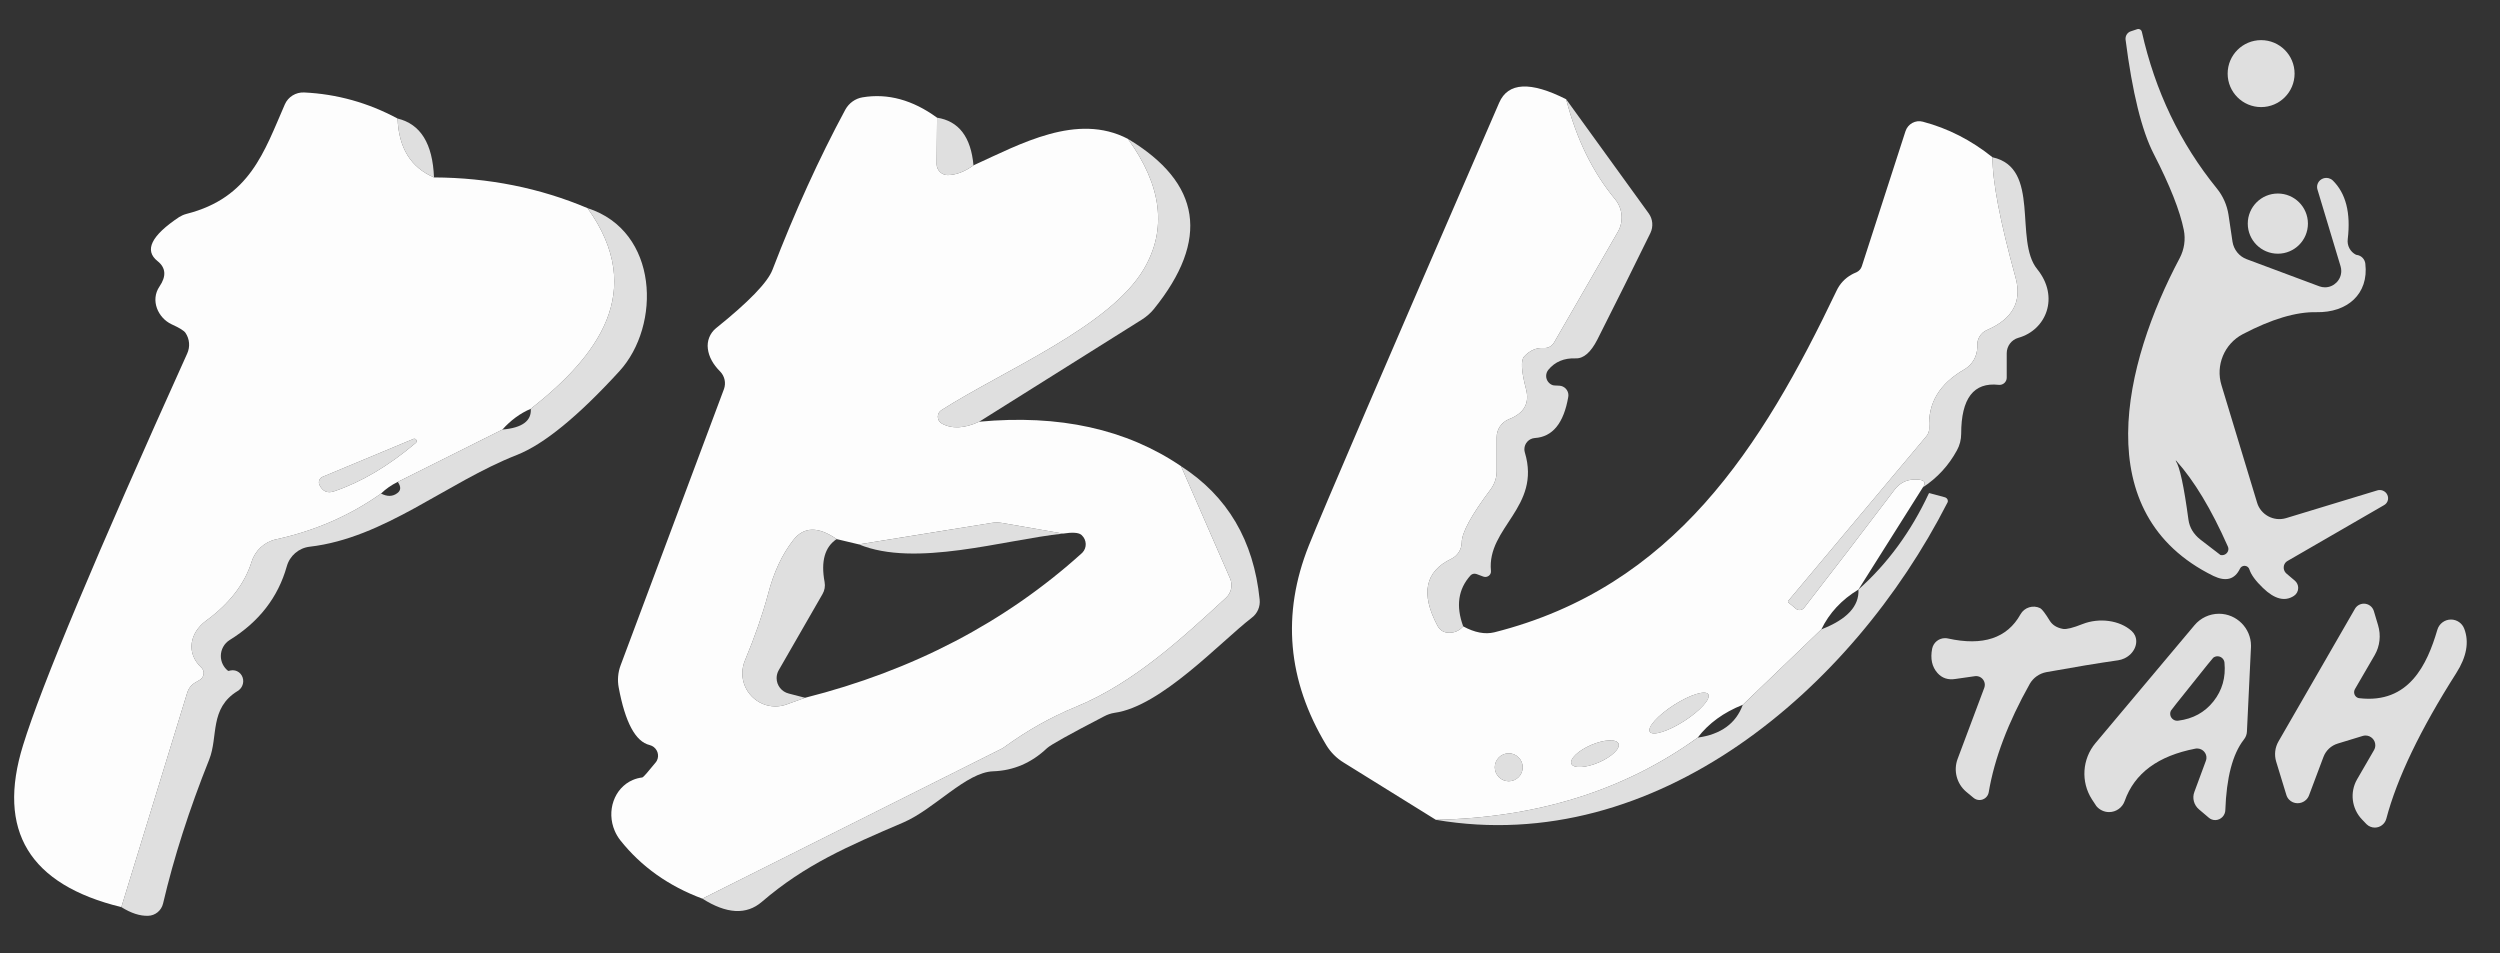 <?xml version="1.0" encoding="UTF-8" standalone="no"?>
<!DOCTYPE svg PUBLIC "-//W3C//DTD SVG 1.1//EN" "http://www.w3.org/Graphics/SVG/1.1/DTD/svg11.dtd">
<svg width="100%" height="100%" viewBox="0 0 118 45" version="1.1" xmlns="http://www.w3.org/2000/svg" xmlns:xlink="http://www.w3.org/1999/xlink" xml:space="preserve" xmlns:serif="http://www.serif.com/" style="fill-rule:evenodd;clip-rule:evenodd;stroke-linejoin:round;stroke-miterlimit:2;">
    <rect x="0" y="0" width="118" height="45" fill="#333333" stroke="none"/>
    <g id="Logo" transform="matrix(1.015,0,0,1.056,-18.617,-22.254)">
        <rect x="18.337" y="21.064" width="115.351" height="41.857" style="fill:none;"/>
        <g transform="matrix(0.985,0,0,0.947,1.369,2.422)">
            <path d="M122.98,46.54C122.733,47.047 122.317,47.16 121.73,46.88C115.76,43.95 117.49,36.86 120.14,31.87C120.353,31.463 120.42,30.996 120.33,30.55C120.15,29.65 119.677,28.453 118.91,26.96C118.343,25.86 117.9,24.06 117.58,21.56C117.563,21.382 117.673,21.217 117.84,21.17L118.14,21.07C118.154,21.066 118.169,21.064 118.184,21.064C118.264,21.064 118.334,21.121 118.35,21.2C118.977,23.993 120.157,26.457 121.89,28.59C122.178,28.943 122.368,29.371 122.44,29.83L122.63,31.11C122.691,31.486 122.948,31.8 123.3,31.93L126.73,33.21C126.815,33.241 126.904,33.257 126.994,33.257C127.417,33.257 127.764,32.909 127.764,32.487C127.764,32.41 127.753,32.333 127.73,32.26L126.64,28.64C126.618,28.568 126.616,28.491 126.634,28.418C126.691,28.189 126.93,28.048 127.164,28.105C127.237,28.123 127.305,28.159 127.36,28.21C127.98,28.817 128.217,29.74 128.07,30.98C128.029,31.284 128.186,31.582 128.46,31.72C128.467,31.72 128.483,31.723 128.51,31.73C128.715,31.761 128.876,31.93 128.9,32.14C129.07,33.57 128.05,34.46 126.59,34.43C125.63,34.41 124.47,34.757 123.11,35.47C122.243,35.925 121.82,36.944 122.11,37.88L123.79,43.42C123.79,43.42 123.79,43.421 123.79,43.421C123.961,43.994 124.578,44.324 125.156,44.151C125.157,44.151 125.159,44.15 125.16,44.15L129.47,42.84C129.554,42.815 129.644,42.82 129.726,42.852C129.925,42.93 130.026,43.154 129.95,43.348C129.918,43.43 129.858,43.498 129.78,43.54L125.23,46.17C125.209,46.181 125.19,46.194 125.172,46.209C125.021,46.336 125.004,46.569 125.134,46.724C125.148,46.741 125.164,46.756 125.18,46.77L125.57,47.1C125.672,47.185 125.731,47.312 125.731,47.445C125.731,47.596 125.656,47.737 125.53,47.82C125.103,48.1 124.617,47.977 124.07,47.45C123.723,47.117 123.51,46.827 123.43,46.58C123.402,46.475 123.307,46.401 123.198,46.401C123.104,46.401 123.019,46.455 122.98,46.54ZM122.41,45.49C121.63,43.73 120.817,42.38 119.97,41.44C119.968,41.436 119.964,41.434 119.96,41.434C119.954,41.434 119.949,41.439 119.949,41.445C119.949,41.447 119.949,41.448 119.95,41.45C120.137,41.717 120.337,42.643 120.55,44.23C120.603,44.597 120.79,44.907 121.11,45.16C121.737,45.64 122.053,45.883 122.06,45.89C122.092,45.898 122.125,45.901 122.158,45.898C122.322,45.886 122.447,45.745 122.435,45.587C122.432,45.553 122.424,45.521 122.41,45.49Z" style="fill:rgb(223,223,223);fill-rule:nonzero;"/>
            <circle cx="123.98" cy="23.17" r="1.58" style="fill:rgb(223,223,223);"/>
            <path d="M86.31,49.26C86.123,49.467 85.9,49.567 85.64,49.56C85.393,49.56 85.21,49.447 85.09,49.22C84.29,47.713 84.51,46.663 85.75,46.07C86.043,45.93 86.233,45.631 86.24,45.3C86.24,44.84 86.693,44.007 87.6,42.8C87.788,42.547 87.89,42.245 87.89,41.94L87.89,40.33C87.889,39.957 88.12,39.619 88.47,39.48C89.19,39.2 89.457,38.72 89.27,38.04C89.05,37.2 89.023,36.693 89.19,36.52C89.457,36.233 89.763,36.1 90.11,36.12C90.304,36.139 90.496,36.037 90.6,35.86L93.61,30.64C93.892,30.153 93.84,29.537 93.48,29.1C92.42,27.82 91.65,26.247 91.17,24.38L95.07,29.77C95.261,30.035 95.292,30.388 95.15,30.69C94.33,32.363 93.493,34.043 92.64,35.73C92.333,36.33 91.993,36.623 91.62,36.61C91.073,36.59 90.643,36.77 90.33,37.15C90.263,37.232 90.226,37.335 90.226,37.441C90.226,37.642 90.358,37.82 90.55,37.88C90.563,37.887 90.663,37.893 90.85,37.9C91.088,37.912 91.277,38.111 91.277,38.349C91.277,38.376 91.275,38.403 91.27,38.43C91.057,39.67 90.53,40.317 89.69,40.37C89.414,40.39 89.198,40.622 89.198,40.899C89.198,40.95 89.205,41.001 89.22,41.05C90,43.64 87.42,44.59 87.62,46.64C87.622,46.661 87.622,46.682 87.619,46.702C87.6,46.844 87.464,46.944 87.317,46.924C87.298,46.921 87.278,46.917 87.26,46.91L86.94,46.79C86.841,46.754 86.731,46.777 86.66,46.85C86.073,47.497 85.957,48.3 86.31,49.26Z" style="fill:rgb(223,223,223);fill-rule:nonzero;"/>
            <path d="M37.72,28.07C36.627,27.603 36.053,26.677 36,25.29C37.087,25.55 37.66,26.477 37.72,28.07Z" style="fill:rgb(223,223,223);fill-rule:nonzero;"/>
            <path d="M63.19,27.5C62.777,27.8 62.373,27.953 61.98,27.96C61.977,27.96 61.973,27.96 61.97,27.96C61.685,27.96 61.45,27.725 61.45,27.44C61.45,27.437 61.45,27.433 61.45,27.43L61.47,25.25C62.497,25.41 63.07,26.16 63.19,27.5Z" style="fill:rgb(223,223,223);fill-rule:nonzero;"/>
            <path d="M63.46,39.6C62.767,39.92 62.18,39.95 61.7,39.69C61.58,39.626 61.505,39.5 61.505,39.364C61.505,39.236 61.572,39.117 61.68,39.05C64.63,37.17 69.63,35.11 71.23,32.4C72.337,30.52 72.087,28.47 70.48,26.25C73.947,28.33 74.353,31.01 71.7,34.29C71.541,34.482 71.352,34.647 71.14,34.78L63.46,39.6Z" style="fill:rgb(223,223,223);fill-rule:nonzero;"/>
            <path d="M108.01,42.7C108.203,42.433 108.06,42.31 107.58,42.33C107.207,42.343 106.9,42.51 106.66,42.83C105.167,44.803 103.747,46.657 102.4,48.39C102.349,48.453 102.272,48.49 102.19,48.49C102.128,48.49 102.068,48.469 102.02,48.43L101.66,48.13C101.64,48.107 101.64,48.073 101.66,48.05L108.18,40.28C108.27,40.171 108.317,40.032 108.31,39.89C108.243,38.723 108.797,37.803 109.97,37.13C110.342,36.913 110.574,36.518 110.58,36.09L110.58,36.01C110.563,35.692 110.747,35.395 111.04,35.27C112.247,34.75 112.697,33.93 112.39,32.81C111.65,30.13 111.287,28.233 111.3,27.12C113.6,27.62 112.3,31.04 113.41,32.4C114.47,33.71 113.84,35.27 112.52,35.64C112.196,35.73 111.97,36.03 111.97,36.37L111.97,37.52C111.97,37.521 111.97,37.522 111.97,37.522C111.97,37.709 111.817,37.862 111.63,37.862C111.617,37.862 111.603,37.862 111.59,37.86C110.41,37.727 109.82,38.497 109.82,40.17C109.82,40.446 109.751,40.714 109.62,40.95C109.233,41.663 108.697,42.247 108.01,42.7Z" style="fill:rgb(223,223,223);fill-rule:nonzero;"/>
            <circle cx="124.77" cy="30.25" r="1.42" style="fill:rgb(223,223,223);"/>
            <path d="M22.96,62.51L26.07,52.39C26.134,52.184 26.27,52.013 26.45,51.91C26.543,51.857 26.617,51.813 26.67,51.78C26.683,51.772 26.695,51.764 26.706,51.754C26.864,51.627 26.893,51.396 26.769,51.242C26.76,51.231 26.75,51.22 26.74,51.21C25.99,50.51 26.2,49.56 26.95,49C28.057,48.193 28.777,47.263 29.11,46.21C29.278,45.672 29.722,45.266 30.27,45.15C32.103,44.75 33.753,44.03 35.22,42.99C35.513,43.143 35.77,43.137 35.99,42.97C36.163,42.843 36.17,42.667 36.01,42.44L40.95,39.97C41.883,39.89 42.33,39.563 42.29,38.99C45.43,36.52 47.79,33.46 44.97,29.52C48.34,30.6 48.45,35.06 46.47,37.22C44.517,39.353 42.903,40.67 41.63,41.17C38.3,42.48 35.39,45.09 31.85,45.5C31.337,45.559 30.908,45.929 30.77,46.43C30.357,47.89 29.46,49.047 28.08,49.9C27.817,50.062 27.657,50.349 27.657,50.658C27.657,50.932 27.784,51.191 28,51.36C28.007,51.367 28.047,51.36 28.12,51.34C28.225,51.32 28.332,51.333 28.427,51.378C28.68,51.497 28.787,51.811 28.663,52.074C28.617,52.173 28.542,52.255 28.45,52.31C27.11,53.13 27.54,54.46 27.11,55.54C26.163,57.907 25.437,60.173 24.93,62.34C24.852,62.674 24.558,62.914 24.22,62.92C23.84,62.933 23.42,62.797 22.96,62.51Z" style="fill:rgb(223,223,223);fill-rule:nonzero;"/>
            <path d="M36.85,40.61C35.563,41.697 34.277,42.457 32.99,42.89C32.683,42.99 32.457,42.887 32.31,42.58C32.31,42.58 32.31,42.58 32.31,42.579C32.247,42.433 32.312,42.263 32.453,42.203C32.456,42.202 32.458,42.201 32.46,42.2L36.73,40.42C36.748,40.409 36.769,40.403 36.79,40.403C36.852,40.403 36.902,40.453 36.902,40.515C36.902,40.554 36.883,40.589 36.85,40.61Z" style="fill:rgb(223,223,223);fill-rule:nonzero;"/>
            <path d="M50.39,62.11L64.47,55.06C64.53,55.033 64.587,55 64.64,54.96C65.733,54.167 66.86,53.533 68.02,53.06C70.8,51.92 73.13,49.73 75.11,47.91C75.365,47.677 75.442,47.305 75.3,46.99L72.99,41.7C75.183,43.113 76.42,45.21 76.7,47.99C76.737,48.325 76.596,48.653 76.33,48.85C74.83,50.01 72.04,53.04 69.85,53.34C69.678,53.366 69.509,53.424 69.35,53.51C67.717,54.357 66.82,54.857 66.66,55.01C65.927,55.703 65.08,56.067 64.12,56.1C62.85,56.14 61.35,57.88 59.89,58.51C57.23,59.65 55.24,60.51 53.2,62.26C52.473,62.887 51.537,62.837 50.39,62.11Z" style="fill:rgb(223,223,223);fill-rule:nonzero;"/>
            <path d="M85.02,58.39C89.813,58.29 93.933,56.997 97.38,54.51C98.48,54.357 99.19,53.84 99.51,52.96L103.22,49.4C104.427,48.933 105.01,48.307 104.97,47.52C106.343,46.3 107.45,44.79 108.29,42.99C108.296,42.975 108.309,42.966 108.319,42.97C108.32,42.97 108.32,42.97 108.32,42.97L109.06,43.17C109.065,43.172 109.07,43.173 109.075,43.175C109.167,43.212 109.214,43.313 109.18,43.4C109.177,43.407 109.174,43.414 109.17,43.42C104.67,52.24 95.4,60.16 85.02,58.39Z" style="fill:rgb(223,223,223);fill-rule:nonzero;"/>
            <path d="M67.42,44.88C64.6,45.18 60.44,46.49 57.78,45.39L64.02,44.38C64.198,44.347 64.378,44.347 64.55,44.38L67.42,44.88Z" style="fill:rgb(223,223,223);fill-rule:nonzero;"/>
            <path d="M56.73,45.14C56.17,45.513 55.98,46.187 56.16,47.16C56.199,47.36 56.163,47.566 56.06,47.74L54,51.32C53.932,51.435 53.896,51.567 53.896,51.701C53.896,52.046 54.134,52.349 54.47,52.43L55.24,52.63L54.38,52.94C54.206,53.005 54.022,53.038 53.837,53.038C52.981,53.038 52.277,52.333 52.277,51.478C52.277,51.269 52.319,51.062 52.4,50.87C52.867,49.75 53.23,48.707 53.49,47.74C53.757,46.713 54.153,45.863 54.68,45.19C55.173,44.55 55.857,44.533 56.73,45.14Z" style="fill:rgb(223,223,223);fill-rule:nonzero;"/>
            <path d="M129.31,55.1C129.35,55.03 129.371,54.951 129.371,54.871C129.371,54.619 129.163,54.411 128.911,54.411C128.867,54.411 128.823,54.417 128.78,54.43L127.6,54.79C127.285,54.884 127.033,55.121 126.92,55.43L126.24,57.24C126.209,57.32 126.16,57.393 126.097,57.452C125.869,57.666 125.508,57.658 125.298,57.434C125.238,57.371 125.194,57.294 125.17,57.21L124.69,55.64C124.594,55.321 124.634,54.977 124.8,54.69L128.41,48.43C128.498,48.28 128.659,48.188 128.833,48.188C129.046,48.188 129.236,48.327 129.3,48.53L129.5,49.2C129.646,49.678 129.588,50.193 129.34,50.62L128.41,52.22C128.4,52.237 128.392,52.256 128.386,52.275C128.336,52.426 128.415,52.59 128.561,52.638C128.58,52.644 128.6,52.648 128.62,52.65C130.96,52.92 131.82,51.06 132.3,49.42C132.383,49.135 132.646,48.937 132.943,48.937C133.221,48.937 133.472,49.11 133.57,49.37C133.81,49.997 133.683,50.697 133.19,51.47C131.497,54.13 130.397,56.42 129.89,58.34C129.825,58.585 129.602,58.757 129.349,58.757C129.204,58.757 129.064,58.701 128.96,58.6L128.74,58.37C128.254,57.862 128.16,57.09 128.51,56.48L129.31,55.1Z" style="fill:rgb(223,223,223);fill-rule:nonzero;"/>
            <path d="M110.47,51.61C110.03,51.67 109.727,51.713 109.56,51.74C109.207,51.8 108.92,51.707 108.7,51.46C108.44,51.167 108.357,50.783 108.45,50.31C108.509,50.023 108.764,49.816 109.057,49.816C109.102,49.816 109.146,49.82 109.19,49.83C110.85,50.197 111.993,49.817 112.62,48.69C112.803,48.364 113.214,48.236 113.55,48.4C113.637,48.447 113.787,48.643 114,48.99C114.127,49.197 114.337,49.327 114.63,49.38C114.79,49.407 115.097,49.33 115.55,49.15C116.34,48.84 117.3,48.97 117.86,49.47C117.929,49.531 117.984,49.604 118.023,49.686C118.203,50.068 117.979,50.558 117.527,50.77C117.433,50.815 117.332,50.845 117.23,50.86C116.297,50.993 115.167,51.18 113.84,51.42C113.51,51.483 113.225,51.684 113.06,51.97C112.033,53.797 111.387,55.503 111.12,57.09C111.084,57.3 110.9,57.456 110.686,57.456C110.581,57.456 110.48,57.418 110.4,57.35L110.05,57.06C109.608,56.682 109.448,56.065 109.65,55.52L110.91,52.16C110.927,52.114 110.936,52.065 110.936,52.016C110.936,51.791 110.751,51.606 110.526,51.606C110.507,51.606 110.489,51.607 110.47,51.61Z" style="fill:rgb(223,223,223);fill-rule:nonzero;"/>
            <path d="M120.88,55.03C119.113,55.37 118,56.193 117.54,57.5C117.432,57.813 117.135,58.025 116.803,58.025C116.57,58.025 116.348,57.92 116.2,57.74L115.99,57.42C115.462,56.597 115.531,55.519 116.16,54.77L120.83,49.21C121.117,48.864 121.543,48.664 121.992,48.664C122.821,48.664 123.502,49.345 123.502,50.174C123.502,50.203 123.502,50.231 123.5,50.26L123.31,54.23C123.304,54.366 123.251,54.5 123.16,54.61C122.633,55.29 122.343,56.4 122.29,57.94C122.288,57.992 122.277,58.043 122.258,58.092C122.164,58.338 121.889,58.465 121.648,58.373C121.598,58.354 121.551,58.326 121.51,58.29L121.05,57.9C120.806,57.697 120.717,57.362 120.83,57.07L121.37,55.61C121.385,55.572 121.394,55.532 121.398,55.492C121.419,55.257 121.238,55.046 120.997,55.025C120.958,55.021 120.919,55.023 120.88,55.03ZM120.71,51.99C120.057,52.803 119.727,53.22 119.72,53.24C119.698,53.285 119.687,53.334 119.687,53.384C119.687,53.565 119.836,53.714 120.017,53.714C120.035,53.714 120.052,53.713 120.07,53.71C120.763,53.623 121.317,53.32 121.73,52.8C122.143,52.28 122.317,51.67 122.25,50.97C122.234,50.802 122.091,50.671 121.921,50.671C121.849,50.671 121.778,50.695 121.72,50.74C121.7,50.753 121.363,51.17 120.71,51.99Z" style="fill:rgb(223,223,223);fill-rule:nonzero;"/>
            <g transform="matrix(0.842,-0.54,0.54,0.842,96.5,53.35)">
                <ellipse cx="0" cy="0" rx="1.64" ry="0.45" style="fill:rgb(223,223,223);"/>
            </g>
            <g transform="matrix(0.919,-0.394,0.394,0.919,92.53,55.27)">
                <ellipse cx="0" cy="0" rx="1.21" ry="0.45" style="fill:rgb(223,223,223);"/>
            </g>
            <circle cx="88.46" cy="55.91" r="0.66" style="fill:rgb(223,223,223);"/>
        </g>
        <g transform="matrix(0.985,0,0,0.947,1.369,2.422)">
            <path d="M91.17,24.38C91.65,26.247 92.42,27.82 93.48,29.1C93.84,29.537 93.892,30.153 93.61,30.64L90.6,35.86C90.496,36.037 90.304,36.139 90.11,36.12C89.763,36.1 89.457,36.233 89.19,36.52C89.023,36.693 89.05,37.2 89.27,38.04C89.457,38.72 89.19,39.2 88.47,39.48C88.12,39.619 87.889,39.957 87.89,40.33L87.89,41.94C87.89,42.245 87.788,42.547 87.6,42.8C86.693,44.007 86.24,44.84 86.24,45.3C86.233,45.631 86.043,45.93 85.75,46.07C84.51,46.663 84.29,47.713 85.09,49.22C85.21,49.447 85.393,49.56 85.64,49.56C85.9,49.567 86.123,49.467 86.31,49.26C86.85,49.553 87.34,49.647 87.78,49.54C96.25,47.4 100.4,40.82 103.94,33.41C104.09,33.091 104.335,32.829 104.64,32.66C104.667,32.64 104.75,32.6 104.89,32.54C105.005,32.482 105.092,32.381 105.13,32.26L107.19,25.89C107.301,25.545 107.666,25.344 108.01,25.44C109.197,25.753 110.293,26.313 111.3,27.12C111.287,28.233 111.65,30.13 112.39,32.81C112.697,33.93 112.247,34.75 111.04,35.27C110.747,35.395 110.563,35.692 110.58,36.01L110.58,36.09C110.574,36.518 110.342,36.913 109.97,37.13C108.797,37.803 108.243,38.723 108.31,39.89C108.317,40.032 108.27,40.171 108.18,40.28L101.66,48.05C101.64,48.073 101.64,48.107 101.66,48.13L102.02,48.43C102.068,48.469 102.128,48.49 102.19,48.49C102.272,48.49 102.349,48.453 102.4,48.39C103.747,46.657 105.167,44.803 106.66,42.83C106.9,42.51 107.207,42.343 107.58,42.33C108.06,42.31 108.203,42.433 108.01,42.7L104.97,47.52C104.177,48 103.593,48.627 103.22,49.4L99.51,52.96C98.603,53.32 97.893,53.837 97.38,54.51C93.933,56.997 89.813,58.29 85.02,58.39L80.67,55.69C80.335,55.486 80.054,55.205 79.85,54.87C78.01,51.817 77.733,48.677 79.02,45.45C79.673,43.81 82.67,36.84 88.01,24.54C88.43,23.58 89.483,23.527 91.17,24.38ZM97.88,52.464C97.88,52.464 97.88,52.464 97.88,52.464C97.747,52.256 97.014,52.485 96.257,52.971C96.257,52.971 96.257,52.971 96.257,52.971C95.5,53.457 94.987,54.028 95.12,54.236C95.12,54.236 95.12,54.236 95.12,54.236C95.253,54.444 95.986,54.215 96.743,53.729C96.743,53.729 96.743,53.729 96.743,53.729C97.5,53.243 98.013,52.672 97.88,52.464ZM93.642,54.793C93.545,54.566 92.963,54.595 92.353,54.856C92.353,54.856 92.353,54.856 92.353,54.856C91.743,55.118 91.321,55.52 91.418,55.747C91.418,55.747 91.418,55.747 91.418,55.747C91.515,55.974 92.097,55.945 92.707,55.684C92.707,55.684 92.707,55.684 92.707,55.684C93.317,55.422 93.739,55.02 93.642,54.793C93.642,54.793 93.642,54.793 93.642,54.793ZM89.12,55.91C89.12,55.548 88.822,55.25 88.46,55.25C88.098,55.25 87.8,55.548 87.8,55.91C87.8,56.272 88.098,56.57 88.46,56.57C88.822,56.57 89.12,56.272 89.12,55.91Z" style="fill:white;fill-opacity:0.99;fill-rule:nonzero;"/>
            <path d="M61.47,25.25L61.45,27.43C61.45,27.433 61.45,27.437 61.45,27.44C61.45,27.725 61.685,27.96 61.97,27.96C61.973,27.96 61.977,27.96 61.98,27.96C62.373,27.953 62.777,27.8 63.19,27.5C65.41,26.49 68.08,25 70.48,26.25C72.087,28.47 72.337,30.52 71.23,32.4C69.63,35.11 64.63,37.17 61.68,39.05C61.572,39.117 61.505,39.236 61.505,39.364C61.505,39.5 61.58,39.626 61.7,39.69C62.18,39.95 62.767,39.92 63.46,39.6C67.233,39.247 70.41,39.947 72.99,41.7L75.3,46.99C75.442,47.305 75.365,47.677 75.11,47.91C73.13,49.73 70.8,51.92 68.02,53.06C66.86,53.533 65.733,54.167 64.64,54.96C64.587,55 64.53,55.033 64.47,55.06L50.39,62.11C48.797,61.517 47.507,60.6 46.52,59.36C46.413,59.224 46.324,59.075 46.255,58.915C45.848,57.974 46.229,56.889 47.1,56.512C47.246,56.449 47.401,56.408 47.56,56.39C47.6,56.383 47.807,56.15 48.18,55.69C48.207,55.659 48.229,55.624 48.247,55.588C48.372,55.337 48.264,55.027 48.008,54.9C47.974,54.883 47.937,54.869 47.9,54.86C47.233,54.7 46.747,53.793 46.44,52.14C46.375,51.793 46.406,51.433 46.53,51.1L51.41,38.06C51.514,37.772 51.444,37.449 51.23,37.23C50.89,36.89 50.697,36.533 50.65,36.16C50.6,35.793 50.744,35.425 51.03,35.19C52.583,33.943 53.473,33.023 53.7,32.43C54.753,29.69 55.9,27.17 57.14,24.87C57.311,24.561 57.609,24.347 57.95,24.29C59.143,24.09 60.317,24.41 61.47,25.25ZM57.78,45.39L56.73,45.14C55.857,44.533 55.173,44.55 54.68,45.19C54.153,45.863 53.757,46.713 53.49,47.74C53.23,48.707 52.867,49.75 52.4,50.87C52.319,51.062 52.277,51.269 52.277,51.478C52.277,52.333 52.981,53.038 53.837,53.038C54.022,53.038 54.206,53.005 54.38,52.94L55.24,52.63C60.333,51.343 64.687,49.07 68.3,45.81C68.312,45.799 68.324,45.787 68.336,45.775C68.551,45.549 68.538,45.182 68.308,44.963C68.295,44.951 68.283,44.94 68.27,44.93C68.137,44.83 67.853,44.813 67.42,44.88L64.55,44.38C64.378,44.347 64.198,44.347 64.02,44.38L57.78,45.39Z" style="fill:white;fill-opacity:0.99;fill-rule:nonzero;"/>
            <path d="M36,25.29C36.053,26.677 36.627,27.603 37.72,28.07C40.3,28.083 42.717,28.567 44.97,29.52C47.79,33.46 45.43,36.52 42.29,38.99C41.79,39.203 41.343,39.53 40.95,39.97L36.01,42.44C35.71,42.587 35.447,42.77 35.22,42.99C33.753,44.03 32.103,44.75 30.27,45.15C29.722,45.266 29.278,45.672 29.11,46.21C28.777,47.263 28.057,48.193 26.95,49C26.2,49.56 25.99,50.51 26.74,51.21C26.75,51.22 26.76,51.231 26.769,51.242C26.893,51.396 26.864,51.627 26.706,51.754C26.695,51.764 26.683,51.772 26.67,51.78C26.617,51.813 26.543,51.857 26.45,51.91C26.27,52.013 26.134,52.184 26.07,52.39L22.96,62.51C18.613,61.45 17.067,58.903 18.32,54.87C19.18,52.077 21.763,45.913 26.07,36.38C26.214,36.063 26.183,35.695 25.99,35.41C25.93,35.31 25.71,35.173 25.33,35C24.69,34.7 24.32,33.87 24.76,33.22C25.093,32.733 25.063,32.333 24.67,32.02C24.03,31.513 24.37,30.82 25.69,29.94C25.796,29.874 25.914,29.823 26.04,29.79C29.03,29.03 29.7,26.86 30.68,24.62C30.836,24.265 31.199,24.042 31.59,24.06C33.137,24.133 34.607,24.543 36,25.29ZM36.73,40.42L32.46,42.2C32.458,42.201 32.456,42.202 32.453,42.203C32.312,42.263 32.247,42.433 32.31,42.579C32.31,42.58 32.31,42.58 32.31,42.58C32.457,42.887 32.683,42.99 32.99,42.89C34.277,42.457 35.563,41.697 36.85,40.61C36.883,40.589 36.902,40.554 36.902,40.515C36.902,40.453 36.852,40.403 36.79,40.403C36.769,40.403 36.748,40.409 36.73,40.42Z" style="fill:white;fill-opacity:0.99;fill-rule:nonzero;"/>
        </g>
    </g>
</svg>
